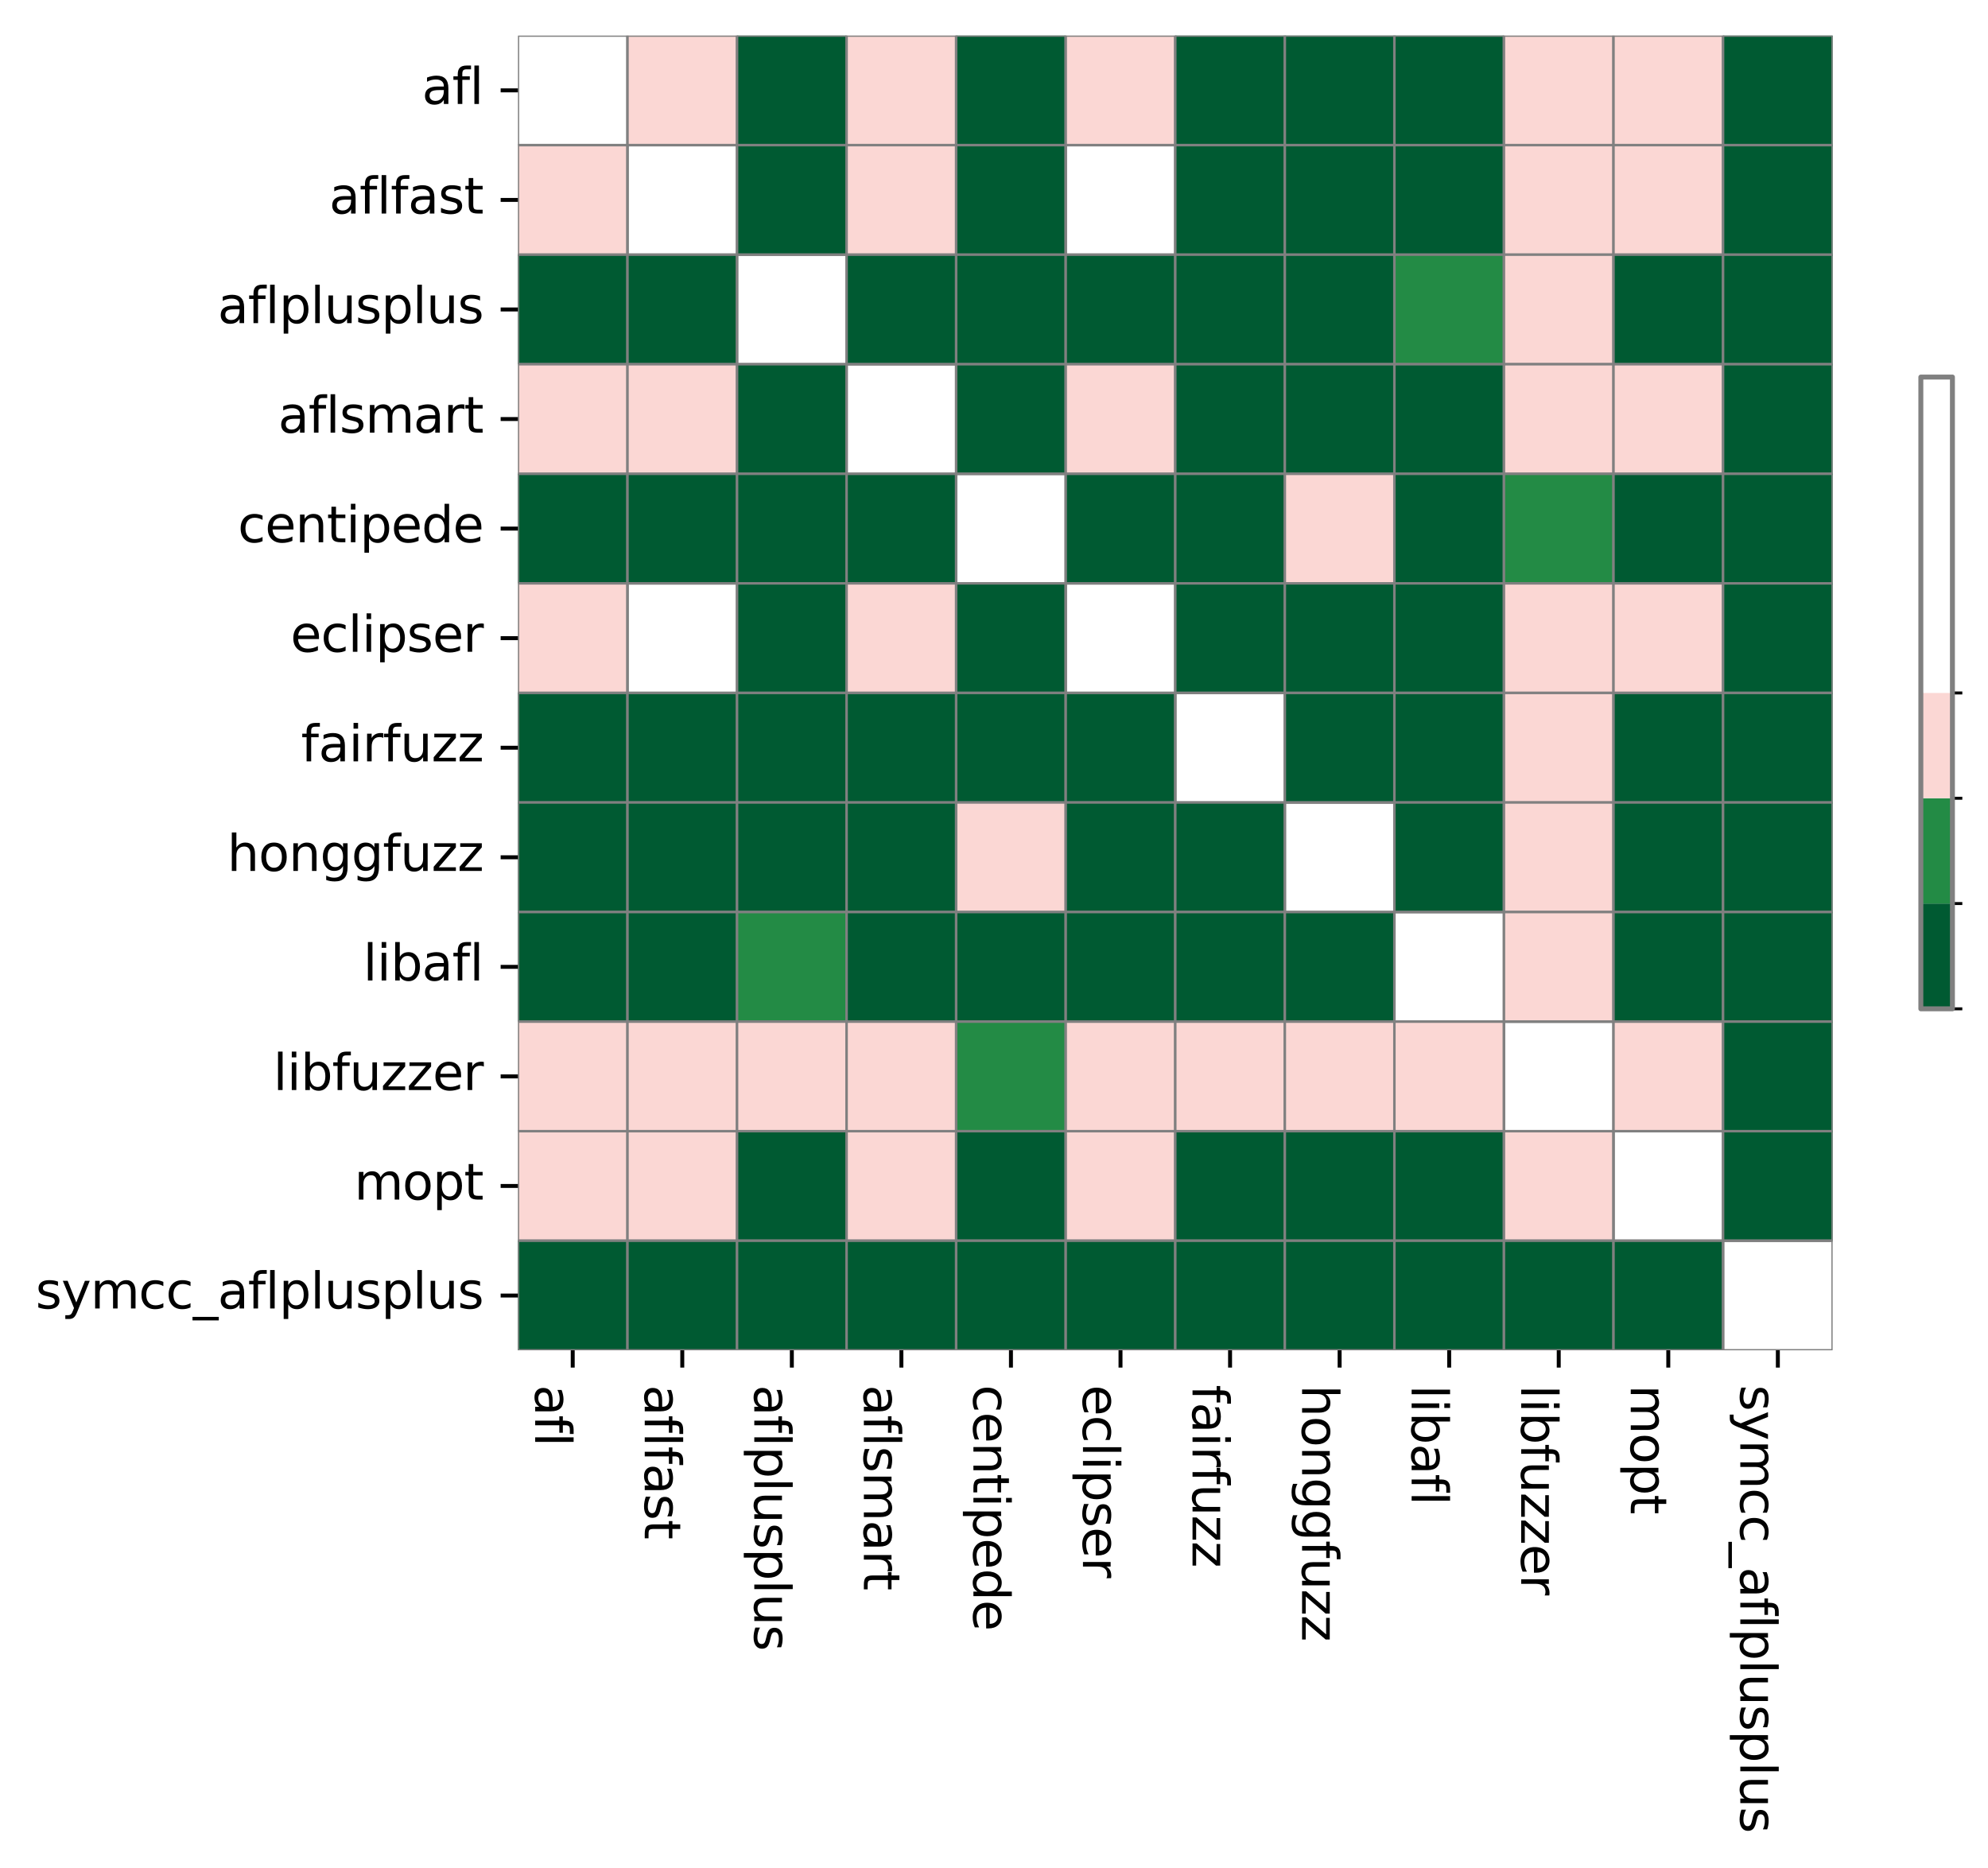 <?xml version="1.0" encoding="utf-8" standalone="no"?>
<!DOCTYPE svg PUBLIC "-//W3C//DTD SVG 1.1//EN"
  "http://www.w3.org/Graphics/SVG/1.1/DTD/svg11.dtd">
<svg xmlns:xlink="http://www.w3.org/1999/xlink" width="402.401pt" height="378.151pt" viewBox="0 0 402.401 378.151" xmlns="http://www.w3.org/2000/svg" version="1.1">
 <defs>
  <style type="text/css">*{stroke-linejoin: round; stroke-linecap: butt}</style>
 </defs>
 <g id="figure_1">
  <g id="patch_1">
   <path d="M 0 378.151 
L 402.401 378.151 
L 402.401 0 
L 0 0 
z
" style="fill: #ffffff"/>
  </g>
  <g id="axes_1">
   <g id="patch_2">
    <path d="M 104.839 273.312 
L 370.951 273.312 
L 370.951 7.2 
L 104.839 7.2 
z
" style="fill: #ffffff"/>
   </g>
   <g id="QuadMesh_1">
    <path d="M 104.839 7.2 
L 127.015 7.2 
L 127.015 29.376 
L 104.839 29.376 
L 104.839 7.2 
" clip-path="url(#p28690fe374)" style="fill: none; stroke: #808080; stroke-width: 0.5"/>
    <path d="M 127.015 7.2 
L 149.191 7.2 
L 149.191 29.376 
L 127.015 29.376 
L 127.015 7.2 
" clip-path="url(#p28690fe374)" style="fill: #fbd7d4; stroke: #808080; stroke-width: 0.5"/>
    <path d="M 149.191 7.2 
L 171.367 7.2 
L 171.367 29.376 
L 149.191 29.376 
L 149.191 7.2 
" clip-path="url(#p28690fe374)" style="fill: #005a32; stroke: #808080; stroke-width: 0.5"/>
    <path d="M 171.367 7.2 
L 193.543 7.2 
L 193.543 29.376 
L 171.367 29.376 
L 171.367 7.2 
" clip-path="url(#p28690fe374)" style="fill: #fbd7d4; stroke: #808080; stroke-width: 0.5"/>
    <path d="M 193.543 7.2 
L 215.719 7.2 
L 215.719 29.376 
L 193.543 29.376 
L 193.543 7.2 
" clip-path="url(#p28690fe374)" style="fill: #005a32; stroke: #808080; stroke-width: 0.5"/>
    <path d="M 215.719 7.2 
L 237.895 7.2 
L 237.895 29.376 
L 215.719 29.376 
L 215.719 7.2 
" clip-path="url(#p28690fe374)" style="fill: #fbd7d4; stroke: #808080; stroke-width: 0.5"/>
    <path d="M 237.895 7.2 
L 260.071 7.2 
L 260.071 29.376 
L 237.895 29.376 
L 237.895 7.2 
" clip-path="url(#p28690fe374)" style="fill: #005a32; stroke: #808080; stroke-width: 0.5"/>
    <path d="M 260.071 7.2 
L 282.247 7.2 
L 282.247 29.376 
L 260.071 29.376 
L 260.071 7.2 
" clip-path="url(#p28690fe374)" style="fill: #005a32; stroke: #808080; stroke-width: 0.5"/>
    <path d="M 282.247 7.2 
L 304.423 7.2 
L 304.423 29.376 
L 282.247 29.376 
L 282.247 7.2 
" clip-path="url(#p28690fe374)" style="fill: #005a32; stroke: #808080; stroke-width: 0.5"/>
    <path d="M 304.423 7.2 
L 326.599 7.2 
L 326.599 29.376 
L 304.423 29.376 
L 304.423 7.2 
" clip-path="url(#p28690fe374)" style="fill: #fbd7d4; stroke: #808080; stroke-width: 0.5"/>
    <path d="M 326.599 7.2 
L 348.775 7.2 
L 348.775 29.376 
L 326.599 29.376 
L 326.599 7.2 
" clip-path="url(#p28690fe374)" style="fill: #fbd7d4; stroke: #808080; stroke-width: 0.5"/>
    <path d="M 348.775 7.2 
L 370.951 7.2 
L 370.951 29.376 
L 348.775 29.376 
L 348.775 7.2 
" clip-path="url(#p28690fe374)" style="fill: #005a32; stroke: #808080; stroke-width: 0.5"/>
    <path d="M 104.839 29.376 
L 127.015 29.376 
L 127.015 51.552 
L 104.839 51.552 
L 104.839 29.376 
" clip-path="url(#p28690fe374)" style="fill: #fbd7d4; stroke: #808080; stroke-width: 0.5"/>
    <path d="M 127.015 29.376 
L 149.191 29.376 
L 149.191 51.552 
L 127.015 51.552 
L 127.015 29.376 
" clip-path="url(#p28690fe374)" style="fill: none; stroke: #808080; stroke-width: 0.5"/>
    <path d="M 149.191 29.376 
L 171.367 29.376 
L 171.367 51.552 
L 149.191 51.552 
L 149.191 29.376 
" clip-path="url(#p28690fe374)" style="fill: #005a32; stroke: #808080; stroke-width: 0.5"/>
    <path d="M 171.367 29.376 
L 193.543 29.376 
L 193.543 51.552 
L 171.367 51.552 
L 171.367 29.376 
" clip-path="url(#p28690fe374)" style="fill: #fbd7d4; stroke: #808080; stroke-width: 0.5"/>
    <path d="M 193.543 29.376 
L 215.719 29.376 
L 215.719 51.552 
L 193.543 51.552 
L 193.543 29.376 
" clip-path="url(#p28690fe374)" style="fill: #005a32; stroke: #808080; stroke-width: 0.5"/>
    <path d="M 215.719 29.376 
L 237.895 29.376 
L 237.895 51.552 
L 215.719 51.552 
L 215.719 29.376 
" clip-path="url(#p28690fe374)" style="fill: none; stroke: #808080; stroke-width: 0.5"/>
    <path d="M 237.895 29.376 
L 260.071 29.376 
L 260.071 51.552 
L 237.895 51.552 
L 237.895 29.376 
" clip-path="url(#p28690fe374)" style="fill: #005a32; stroke: #808080; stroke-width: 0.5"/>
    <path d="M 260.071 29.376 
L 282.247 29.376 
L 282.247 51.552 
L 260.071 51.552 
L 260.071 29.376 
" clip-path="url(#p28690fe374)" style="fill: #005a32; stroke: #808080; stroke-width: 0.5"/>
    <path d="M 282.247 29.376 
L 304.423 29.376 
L 304.423 51.552 
L 282.247 51.552 
L 282.247 29.376 
" clip-path="url(#p28690fe374)" style="fill: #005a32; stroke: #808080; stroke-width: 0.5"/>
    <path d="M 304.423 29.376 
L 326.599 29.376 
L 326.599 51.552 
L 304.423 51.552 
L 304.423 29.376 
" clip-path="url(#p28690fe374)" style="fill: #fbd7d4; stroke: #808080; stroke-width: 0.5"/>
    <path d="M 326.599 29.376 
L 348.775 29.376 
L 348.775 51.552 
L 326.599 51.552 
L 326.599 29.376 
" clip-path="url(#p28690fe374)" style="fill: #fbd7d4; stroke: #808080; stroke-width: 0.5"/>
    <path d="M 348.775 29.376 
L 370.951 29.376 
L 370.951 51.552 
L 348.775 51.552 
L 348.775 29.376 
" clip-path="url(#p28690fe374)" style="fill: #005a32; stroke: #808080; stroke-width: 0.5"/>
    <path d="M 104.839 51.552 
L 127.015 51.552 
L 127.015 73.728 
L 104.839 73.728 
L 104.839 51.552 
" clip-path="url(#p28690fe374)" style="fill: #005a32; stroke: #808080; stroke-width: 0.5"/>
    <path d="M 127.015 51.552 
L 149.191 51.552 
L 149.191 73.728 
L 127.015 73.728 
L 127.015 51.552 
" clip-path="url(#p28690fe374)" style="fill: #005a32; stroke: #808080; stroke-width: 0.5"/>
    <path d="M 149.191 51.552 
L 171.367 51.552 
L 171.367 73.728 
L 149.191 73.728 
L 149.191 51.552 
" clip-path="url(#p28690fe374)" style="fill: none; stroke: #808080; stroke-width: 0.5"/>
    <path d="M 171.367 51.552 
L 193.543 51.552 
L 193.543 73.728 
L 171.367 73.728 
L 171.367 51.552 
" clip-path="url(#p28690fe374)" style="fill: #005a32; stroke: #808080; stroke-width: 0.5"/>
    <path d="M 193.543 51.552 
L 215.719 51.552 
L 215.719 73.728 
L 193.543 73.728 
L 193.543 51.552 
" clip-path="url(#p28690fe374)" style="fill: #005a32; stroke: #808080; stroke-width: 0.5"/>
    <path d="M 215.719 51.552 
L 237.895 51.552 
L 237.895 73.728 
L 215.719 73.728 
L 215.719 51.552 
" clip-path="url(#p28690fe374)" style="fill: #005a32; stroke: #808080; stroke-width: 0.5"/>
    <path d="M 237.895 51.552 
L 260.071 51.552 
L 260.071 73.728 
L 237.895 73.728 
L 237.895 51.552 
" clip-path="url(#p28690fe374)" style="fill: #005a32; stroke: #808080; stroke-width: 0.5"/>
    <path d="M 260.071 51.552 
L 282.247 51.552 
L 282.247 73.728 
L 260.071 73.728 
L 260.071 51.552 
" clip-path="url(#p28690fe374)" style="fill: #005a32; stroke: #808080; stroke-width: 0.5"/>
    <path d="M 282.247 51.552 
L 304.423 51.552 
L 304.423 73.728 
L 282.247 73.728 
L 282.247 51.552 
" clip-path="url(#p28690fe374)" style="fill: #238b45; stroke: #808080; stroke-width: 0.5"/>
    <path d="M 304.423 51.552 
L 326.599 51.552 
L 326.599 73.728 
L 304.423 73.728 
L 304.423 51.552 
" clip-path="url(#p28690fe374)" style="fill: #fbd7d4; stroke: #808080; stroke-width: 0.5"/>
    <path d="M 326.599 51.552 
L 348.775 51.552 
L 348.775 73.728 
L 326.599 73.728 
L 326.599 51.552 
" clip-path="url(#p28690fe374)" style="fill: #005a32; stroke: #808080; stroke-width: 0.5"/>
    <path d="M 348.775 51.552 
L 370.951 51.552 
L 370.951 73.728 
L 348.775 73.728 
L 348.775 51.552 
" clip-path="url(#p28690fe374)" style="fill: #005a32; stroke: #808080; stroke-width: 0.5"/>
    <path d="M 104.839 73.728 
L 127.015 73.728 
L 127.015 95.904 
L 104.839 95.904 
L 104.839 73.728 
" clip-path="url(#p28690fe374)" style="fill: #fbd7d4; stroke: #808080; stroke-width: 0.5"/>
    <path d="M 127.015 73.728 
L 149.191 73.728 
L 149.191 95.904 
L 127.015 95.904 
L 127.015 73.728 
" clip-path="url(#p28690fe374)" style="fill: #fbd7d4; stroke: #808080; stroke-width: 0.5"/>
    <path d="M 149.191 73.728 
L 171.367 73.728 
L 171.367 95.904 
L 149.191 95.904 
L 149.191 73.728 
" clip-path="url(#p28690fe374)" style="fill: #005a32; stroke: #808080; stroke-width: 0.5"/>
    <path d="M 171.367 73.728 
L 193.543 73.728 
L 193.543 95.904 
L 171.367 95.904 
L 171.367 73.728 
" clip-path="url(#p28690fe374)" style="fill: none; stroke: #808080; stroke-width: 0.5"/>
    <path d="M 193.543 73.728 
L 215.719 73.728 
L 215.719 95.904 
L 193.543 95.904 
L 193.543 73.728 
" clip-path="url(#p28690fe374)" style="fill: #005a32; stroke: #808080; stroke-width: 0.5"/>
    <path d="M 215.719 73.728 
L 237.895 73.728 
L 237.895 95.904 
L 215.719 95.904 
L 215.719 73.728 
" clip-path="url(#p28690fe374)" style="fill: #fbd7d4; stroke: #808080; stroke-width: 0.5"/>
    <path d="M 237.895 73.728 
L 260.071 73.728 
L 260.071 95.904 
L 237.895 95.904 
L 237.895 73.728 
" clip-path="url(#p28690fe374)" style="fill: #005a32; stroke: #808080; stroke-width: 0.5"/>
    <path d="M 260.071 73.728 
L 282.247 73.728 
L 282.247 95.904 
L 260.071 95.904 
L 260.071 73.728 
" clip-path="url(#p28690fe374)" style="fill: #005a32; stroke: #808080; stroke-width: 0.5"/>
    <path d="M 282.247 73.728 
L 304.423 73.728 
L 304.423 95.904 
L 282.247 95.904 
L 282.247 73.728 
" clip-path="url(#p28690fe374)" style="fill: #005a32; stroke: #808080; stroke-width: 0.5"/>
    <path d="M 304.423 73.728 
L 326.599 73.728 
L 326.599 95.904 
L 304.423 95.904 
L 304.423 73.728 
" clip-path="url(#p28690fe374)" style="fill: #fbd7d4; stroke: #808080; stroke-width: 0.5"/>
    <path d="M 326.599 73.728 
L 348.775 73.728 
L 348.775 95.904 
L 326.599 95.904 
L 326.599 73.728 
" clip-path="url(#p28690fe374)" style="fill: #fbd7d4; stroke: #808080; stroke-width: 0.5"/>
    <path d="M 348.775 73.728 
L 370.951 73.728 
L 370.951 95.904 
L 348.775 95.904 
L 348.775 73.728 
" clip-path="url(#p28690fe374)" style="fill: #005a32; stroke: #808080; stroke-width: 0.5"/>
    <path d="M 104.839 95.904 
L 127.015 95.904 
L 127.015 118.08 
L 104.839 118.08 
L 104.839 95.904 
" clip-path="url(#p28690fe374)" style="fill: #005a32; stroke: #808080; stroke-width: 0.5"/>
    <path d="M 127.015 95.904 
L 149.191 95.904 
L 149.191 118.08 
L 127.015 118.08 
L 127.015 95.904 
" clip-path="url(#p28690fe374)" style="fill: #005a32; stroke: #808080; stroke-width: 0.5"/>
    <path d="M 149.191 95.904 
L 171.367 95.904 
L 171.367 118.08 
L 149.191 118.08 
L 149.191 95.904 
" clip-path="url(#p28690fe374)" style="fill: #005a32; stroke: #808080; stroke-width: 0.5"/>
    <path d="M 171.367 95.904 
L 193.543 95.904 
L 193.543 118.08 
L 171.367 118.08 
L 171.367 95.904 
" clip-path="url(#p28690fe374)" style="fill: #005a32; stroke: #808080; stroke-width: 0.5"/>
    <path d="M 193.543 95.904 
L 215.719 95.904 
L 215.719 118.08 
L 193.543 118.08 
L 193.543 95.904 
" clip-path="url(#p28690fe374)" style="fill: none; stroke: #808080; stroke-width: 0.5"/>
    <path d="M 215.719 95.904 
L 237.895 95.904 
L 237.895 118.08 
L 215.719 118.08 
L 215.719 95.904 
" clip-path="url(#p28690fe374)" style="fill: #005a32; stroke: #808080; stroke-width: 0.5"/>
    <path d="M 237.895 95.904 
L 260.071 95.904 
L 260.071 118.08 
L 237.895 118.08 
L 237.895 95.904 
" clip-path="url(#p28690fe374)" style="fill: #005a32; stroke: #808080; stroke-width: 0.5"/>
    <path d="M 260.071 95.904 
L 282.247 95.904 
L 282.247 118.08 
L 260.071 118.08 
L 260.071 95.904 
" clip-path="url(#p28690fe374)" style="fill: #fbd7d4; stroke: #808080; stroke-width: 0.5"/>
    <path d="M 282.247 95.904 
L 304.423 95.904 
L 304.423 118.08 
L 282.247 118.08 
L 282.247 95.904 
" clip-path="url(#p28690fe374)" style="fill: #005a32; stroke: #808080; stroke-width: 0.5"/>
    <path d="M 304.423 95.904 
L 326.599 95.904 
L 326.599 118.08 
L 304.423 118.08 
L 304.423 95.904 
" clip-path="url(#p28690fe374)" style="fill: #238b45; stroke: #808080; stroke-width: 0.5"/>
    <path d="M 326.599 95.904 
L 348.775 95.904 
L 348.775 118.08 
L 326.599 118.08 
L 326.599 95.904 
" clip-path="url(#p28690fe374)" style="fill: #005a32; stroke: #808080; stroke-width: 0.5"/>
    <path d="M 348.775 95.904 
L 370.951 95.904 
L 370.951 118.08 
L 348.775 118.08 
L 348.775 95.904 
" clip-path="url(#p28690fe374)" style="fill: #005a32; stroke: #808080; stroke-width: 0.5"/>
    <path d="M 104.839 118.08 
L 127.015 118.08 
L 127.015 140.256 
L 104.839 140.256 
L 104.839 118.08 
" clip-path="url(#p28690fe374)" style="fill: #fbd7d4; stroke: #808080; stroke-width: 0.5"/>
    <path d="M 127.015 118.08 
L 149.191 118.08 
L 149.191 140.256 
L 127.015 140.256 
L 127.015 118.08 
" clip-path="url(#p28690fe374)" style="fill: none; stroke: #808080; stroke-width: 0.5"/>
    <path d="M 149.191 118.08 
L 171.367 118.08 
L 171.367 140.256 
L 149.191 140.256 
L 149.191 118.08 
" clip-path="url(#p28690fe374)" style="fill: #005a32; stroke: #808080; stroke-width: 0.5"/>
    <path d="M 171.367 118.08 
L 193.543 118.08 
L 193.543 140.256 
L 171.367 140.256 
L 171.367 118.08 
" clip-path="url(#p28690fe374)" style="fill: #fbd7d4; stroke: #808080; stroke-width: 0.5"/>
    <path d="M 193.543 118.08 
L 215.719 118.08 
L 215.719 140.256 
L 193.543 140.256 
L 193.543 118.08 
" clip-path="url(#p28690fe374)" style="fill: #005a32; stroke: #808080; stroke-width: 0.5"/>
    <path d="M 215.719 118.08 
L 237.895 118.08 
L 237.895 140.256 
L 215.719 140.256 
L 215.719 118.08 
" clip-path="url(#p28690fe374)" style="fill: none; stroke: #808080; stroke-width: 0.5"/>
    <path d="M 237.895 118.08 
L 260.071 118.08 
L 260.071 140.256 
L 237.895 140.256 
L 237.895 118.08 
" clip-path="url(#p28690fe374)" style="fill: #005a32; stroke: #808080; stroke-width: 0.5"/>
    <path d="M 260.071 118.08 
L 282.247 118.08 
L 282.247 140.256 
L 260.071 140.256 
L 260.071 118.08 
" clip-path="url(#p28690fe374)" style="fill: #005a32; stroke: #808080; stroke-width: 0.5"/>
    <path d="M 282.247 118.08 
L 304.423 118.08 
L 304.423 140.256 
L 282.247 140.256 
L 282.247 118.08 
" clip-path="url(#p28690fe374)" style="fill: #005a32; stroke: #808080; stroke-width: 0.5"/>
    <path d="M 304.423 118.08 
L 326.599 118.08 
L 326.599 140.256 
L 304.423 140.256 
L 304.423 118.08 
" clip-path="url(#p28690fe374)" style="fill: #fbd7d4; stroke: #808080; stroke-width: 0.5"/>
    <path d="M 326.599 118.08 
L 348.775 118.08 
L 348.775 140.256 
L 326.599 140.256 
L 326.599 118.08 
" clip-path="url(#p28690fe374)" style="fill: #fbd7d4; stroke: #808080; stroke-width: 0.5"/>
    <path d="M 348.775 118.08 
L 370.951 118.08 
L 370.951 140.256 
L 348.775 140.256 
L 348.775 118.08 
" clip-path="url(#p28690fe374)" style="fill: #005a32; stroke: #808080; stroke-width: 0.5"/>
    <path d="M 104.839 140.256 
L 127.015 140.256 
L 127.015 162.432 
L 104.839 162.432 
L 104.839 140.256 
" clip-path="url(#p28690fe374)" style="fill: #005a32; stroke: #808080; stroke-width: 0.5"/>
    <path d="M 127.015 140.256 
L 149.191 140.256 
L 149.191 162.432 
L 127.015 162.432 
L 127.015 140.256 
" clip-path="url(#p28690fe374)" style="fill: #005a32; stroke: #808080; stroke-width: 0.5"/>
    <path d="M 149.191 140.256 
L 171.367 140.256 
L 171.367 162.432 
L 149.191 162.432 
L 149.191 140.256 
" clip-path="url(#p28690fe374)" style="fill: #005a32; stroke: #808080; stroke-width: 0.5"/>
    <path d="M 171.367 140.256 
L 193.543 140.256 
L 193.543 162.432 
L 171.367 162.432 
L 171.367 140.256 
" clip-path="url(#p28690fe374)" style="fill: #005a32; stroke: #808080; stroke-width: 0.5"/>
    <path d="M 193.543 140.256 
L 215.719 140.256 
L 215.719 162.432 
L 193.543 162.432 
L 193.543 140.256 
" clip-path="url(#p28690fe374)" style="fill: #005a32; stroke: #808080; stroke-width: 0.5"/>
    <path d="M 215.719 140.256 
L 237.895 140.256 
L 237.895 162.432 
L 215.719 162.432 
L 215.719 140.256 
" clip-path="url(#p28690fe374)" style="fill: #005a32; stroke: #808080; stroke-width: 0.5"/>
    <path d="M 237.895 140.256 
L 260.071 140.256 
L 260.071 162.432 
L 237.895 162.432 
L 237.895 140.256 
" clip-path="url(#p28690fe374)" style="fill: none; stroke: #808080; stroke-width: 0.5"/>
    <path d="M 260.071 140.256 
L 282.247 140.256 
L 282.247 162.432 
L 260.071 162.432 
L 260.071 140.256 
" clip-path="url(#p28690fe374)" style="fill: #005a32; stroke: #808080; stroke-width: 0.5"/>
    <path d="M 282.247 140.256 
L 304.423 140.256 
L 304.423 162.432 
L 282.247 162.432 
L 282.247 140.256 
" clip-path="url(#p28690fe374)" style="fill: #005a32; stroke: #808080; stroke-width: 0.5"/>
    <path d="M 304.423 140.256 
L 326.599 140.256 
L 326.599 162.432 
L 304.423 162.432 
L 304.423 140.256 
" clip-path="url(#p28690fe374)" style="fill: #fbd7d4; stroke: #808080; stroke-width: 0.5"/>
    <path d="M 326.599 140.256 
L 348.775 140.256 
L 348.775 162.432 
L 326.599 162.432 
L 326.599 140.256 
" clip-path="url(#p28690fe374)" style="fill: #005a32; stroke: #808080; stroke-width: 0.5"/>
    <path d="M 348.775 140.256 
L 370.951 140.256 
L 370.951 162.432 
L 348.775 162.432 
L 348.775 140.256 
" clip-path="url(#p28690fe374)" style="fill: #005a32; stroke: #808080; stroke-width: 0.5"/>
    <path d="M 104.839 162.432 
L 127.015 162.432 
L 127.015 184.608 
L 104.839 184.608 
L 104.839 162.432 
" clip-path="url(#p28690fe374)" style="fill: #005a32; stroke: #808080; stroke-width: 0.5"/>
    <path d="M 127.015 162.432 
L 149.191 162.432 
L 149.191 184.608 
L 127.015 184.608 
L 127.015 162.432 
" clip-path="url(#p28690fe374)" style="fill: #005a32; stroke: #808080; stroke-width: 0.5"/>
    <path d="M 149.191 162.432 
L 171.367 162.432 
L 171.367 184.608 
L 149.191 184.608 
L 149.191 162.432 
" clip-path="url(#p28690fe374)" style="fill: #005a32; stroke: #808080; stroke-width: 0.5"/>
    <path d="M 171.367 162.432 
L 193.543 162.432 
L 193.543 184.608 
L 171.367 184.608 
L 171.367 162.432 
" clip-path="url(#p28690fe374)" style="fill: #005a32; stroke: #808080; stroke-width: 0.5"/>
    <path d="M 193.543 162.432 
L 215.719 162.432 
L 215.719 184.608 
L 193.543 184.608 
L 193.543 162.432 
" clip-path="url(#p28690fe374)" style="fill: #fbd7d4; stroke: #808080; stroke-width: 0.5"/>
    <path d="M 215.719 162.432 
L 237.895 162.432 
L 237.895 184.608 
L 215.719 184.608 
L 215.719 162.432 
" clip-path="url(#p28690fe374)" style="fill: #005a32; stroke: #808080; stroke-width: 0.5"/>
    <path d="M 237.895 162.432 
L 260.071 162.432 
L 260.071 184.608 
L 237.895 184.608 
L 237.895 162.432 
" clip-path="url(#p28690fe374)" style="fill: #005a32; stroke: #808080; stroke-width: 0.5"/>
    <path d="M 260.071 162.432 
L 282.247 162.432 
L 282.247 184.608 
L 260.071 184.608 
L 260.071 162.432 
" clip-path="url(#p28690fe374)" style="fill: none; stroke: #808080; stroke-width: 0.5"/>
    <path d="M 282.247 162.432 
L 304.423 162.432 
L 304.423 184.608 
L 282.247 184.608 
L 282.247 162.432 
" clip-path="url(#p28690fe374)" style="fill: #005a32; stroke: #808080; stroke-width: 0.5"/>
    <path d="M 304.423 162.432 
L 326.599 162.432 
L 326.599 184.608 
L 304.423 184.608 
L 304.423 162.432 
" clip-path="url(#p28690fe374)" style="fill: #fbd7d4; stroke: #808080; stroke-width: 0.5"/>
    <path d="M 326.599 162.432 
L 348.775 162.432 
L 348.775 184.608 
L 326.599 184.608 
L 326.599 162.432 
" clip-path="url(#p28690fe374)" style="fill: #005a32; stroke: #808080; stroke-width: 0.5"/>
    <path d="M 348.775 162.432 
L 370.951 162.432 
L 370.951 184.608 
L 348.775 184.608 
L 348.775 162.432 
" clip-path="url(#p28690fe374)" style="fill: #005a32; stroke: #808080; stroke-width: 0.5"/>
    <path d="M 104.839 184.608 
L 127.015 184.608 
L 127.015 206.784 
L 104.839 206.784 
L 104.839 184.608 
" clip-path="url(#p28690fe374)" style="fill: #005a32; stroke: #808080; stroke-width: 0.5"/>
    <path d="M 127.015 184.608 
L 149.191 184.608 
L 149.191 206.784 
L 127.015 206.784 
L 127.015 184.608 
" clip-path="url(#p28690fe374)" style="fill: #005a32; stroke: #808080; stroke-width: 0.5"/>
    <path d="M 149.191 184.608 
L 171.367 184.608 
L 171.367 206.784 
L 149.191 206.784 
L 149.191 184.608 
" clip-path="url(#p28690fe374)" style="fill: #238b45; stroke: #808080; stroke-width: 0.5"/>
    <path d="M 171.367 184.608 
L 193.543 184.608 
L 193.543 206.784 
L 171.367 206.784 
L 171.367 184.608 
" clip-path="url(#p28690fe374)" style="fill: #005a32; stroke: #808080; stroke-width: 0.5"/>
    <path d="M 193.543 184.608 
L 215.719 184.608 
L 215.719 206.784 
L 193.543 206.784 
L 193.543 184.608 
" clip-path="url(#p28690fe374)" style="fill: #005a32; stroke: #808080; stroke-width: 0.5"/>
    <path d="M 215.719 184.608 
L 237.895 184.608 
L 237.895 206.784 
L 215.719 206.784 
L 215.719 184.608 
" clip-path="url(#p28690fe374)" style="fill: #005a32; stroke: #808080; stroke-width: 0.5"/>
    <path d="M 237.895 184.608 
L 260.071 184.608 
L 260.071 206.784 
L 237.895 206.784 
L 237.895 184.608 
" clip-path="url(#p28690fe374)" style="fill: #005a32; stroke: #808080; stroke-width: 0.5"/>
    <path d="M 260.071 184.608 
L 282.247 184.608 
L 282.247 206.784 
L 260.071 206.784 
L 260.071 184.608 
" clip-path="url(#p28690fe374)" style="fill: #005a32; stroke: #808080; stroke-width: 0.5"/>
    <path d="M 282.247 184.608 
L 304.423 184.608 
L 304.423 206.784 
L 282.247 206.784 
L 282.247 184.608 
" clip-path="url(#p28690fe374)" style="fill: none; stroke: #808080; stroke-width: 0.5"/>
    <path d="M 304.423 184.608 
L 326.599 184.608 
L 326.599 206.784 
L 304.423 206.784 
L 304.423 184.608 
" clip-path="url(#p28690fe374)" style="fill: #fbd7d4; stroke: #808080; stroke-width: 0.5"/>
    <path d="M 326.599 184.608 
L 348.775 184.608 
L 348.775 206.784 
L 326.599 206.784 
L 326.599 184.608 
" clip-path="url(#p28690fe374)" style="fill: #005a32; stroke: #808080; stroke-width: 0.5"/>
    <path d="M 348.775 184.608 
L 370.951 184.608 
L 370.951 206.784 
L 348.775 206.784 
L 348.775 184.608 
" clip-path="url(#p28690fe374)" style="fill: #005a32; stroke: #808080; stroke-width: 0.5"/>
    <path d="M 104.839 206.784 
L 127.015 206.784 
L 127.015 228.96 
L 104.839 228.96 
L 104.839 206.784 
" clip-path="url(#p28690fe374)" style="fill: #fbd7d4; stroke: #808080; stroke-width: 0.5"/>
    <path d="M 127.015 206.784 
L 149.191 206.784 
L 149.191 228.96 
L 127.015 228.96 
L 127.015 206.784 
" clip-path="url(#p28690fe374)" style="fill: #fbd7d4; stroke: #808080; stroke-width: 0.5"/>
    <path d="M 149.191 206.784 
L 171.367 206.784 
L 171.367 228.96 
L 149.191 228.96 
L 149.191 206.784 
" clip-path="url(#p28690fe374)" style="fill: #fbd7d4; stroke: #808080; stroke-width: 0.5"/>
    <path d="M 171.367 206.784 
L 193.543 206.784 
L 193.543 228.96 
L 171.367 228.96 
L 171.367 206.784 
" clip-path="url(#p28690fe374)" style="fill: #fbd7d4; stroke: #808080; stroke-width: 0.5"/>
    <path d="M 193.543 206.784 
L 215.719 206.784 
L 215.719 228.96 
L 193.543 228.96 
L 193.543 206.784 
" clip-path="url(#p28690fe374)" style="fill: #238b45; stroke: #808080; stroke-width: 0.5"/>
    <path d="M 215.719 206.784 
L 237.895 206.784 
L 237.895 228.96 
L 215.719 228.96 
L 215.719 206.784 
" clip-path="url(#p28690fe374)" style="fill: #fbd7d4; stroke: #808080; stroke-width: 0.5"/>
    <path d="M 237.895 206.784 
L 260.071 206.784 
L 260.071 228.96 
L 237.895 228.96 
L 237.895 206.784 
" clip-path="url(#p28690fe374)" style="fill: #fbd7d4; stroke: #808080; stroke-width: 0.5"/>
    <path d="M 260.071 206.784 
L 282.247 206.784 
L 282.247 228.96 
L 260.071 228.96 
L 260.071 206.784 
" clip-path="url(#p28690fe374)" style="fill: #fbd7d4; stroke: #808080; stroke-width: 0.5"/>
    <path d="M 282.247 206.784 
L 304.423 206.784 
L 304.423 228.96 
L 282.247 228.96 
L 282.247 206.784 
" clip-path="url(#p28690fe374)" style="fill: #fbd7d4; stroke: #808080; stroke-width: 0.5"/>
    <path d="M 304.423 206.784 
L 326.599 206.784 
L 326.599 228.96 
L 304.423 228.96 
L 304.423 206.784 
" clip-path="url(#p28690fe374)" style="fill: none; stroke: #808080; stroke-width: 0.5"/>
    <path d="M 326.599 206.784 
L 348.775 206.784 
L 348.775 228.96 
L 326.599 228.96 
L 326.599 206.784 
" clip-path="url(#p28690fe374)" style="fill: #fbd7d4; stroke: #808080; stroke-width: 0.5"/>
    <path d="M 348.775 206.784 
L 370.951 206.784 
L 370.951 228.96 
L 348.775 228.96 
L 348.775 206.784 
" clip-path="url(#p28690fe374)" style="fill: #005a32; stroke: #808080; stroke-width: 0.5"/>
    <path d="M 104.839 228.96 
L 127.015 228.96 
L 127.015 251.136 
L 104.839 251.136 
L 104.839 228.96 
" clip-path="url(#p28690fe374)" style="fill: #fbd7d4; stroke: #808080; stroke-width: 0.5"/>
    <path d="M 127.015 228.96 
L 149.191 228.96 
L 149.191 251.136 
L 127.015 251.136 
L 127.015 228.96 
" clip-path="url(#p28690fe374)" style="fill: #fbd7d4; stroke: #808080; stroke-width: 0.5"/>
    <path d="M 149.191 228.96 
L 171.367 228.96 
L 171.367 251.136 
L 149.191 251.136 
L 149.191 228.96 
" clip-path="url(#p28690fe374)" style="fill: #005a32; stroke: #808080; stroke-width: 0.5"/>
    <path d="M 171.367 228.96 
L 193.543 228.96 
L 193.543 251.136 
L 171.367 251.136 
L 171.367 228.96 
" clip-path="url(#p28690fe374)" style="fill: #fbd7d4; stroke: #808080; stroke-width: 0.5"/>
    <path d="M 193.543 228.96 
L 215.719 228.96 
L 215.719 251.136 
L 193.543 251.136 
L 193.543 228.96 
" clip-path="url(#p28690fe374)" style="fill: #005a32; stroke: #808080; stroke-width: 0.5"/>
    <path d="M 215.719 228.96 
L 237.895 228.96 
L 237.895 251.136 
L 215.719 251.136 
L 215.719 228.96 
" clip-path="url(#p28690fe374)" style="fill: #fbd7d4; stroke: #808080; stroke-width: 0.5"/>
    <path d="M 237.895 228.96 
L 260.071 228.96 
L 260.071 251.136 
L 237.895 251.136 
L 237.895 228.96 
" clip-path="url(#p28690fe374)" style="fill: #005a32; stroke: #808080; stroke-width: 0.5"/>
    <path d="M 260.071 228.96 
L 282.247 228.96 
L 282.247 251.136 
L 260.071 251.136 
L 260.071 228.96 
" clip-path="url(#p28690fe374)" style="fill: #005a32; stroke: #808080; stroke-width: 0.5"/>
    <path d="M 282.247 228.96 
L 304.423 228.96 
L 304.423 251.136 
L 282.247 251.136 
L 282.247 228.96 
" clip-path="url(#p28690fe374)" style="fill: #005a32; stroke: #808080; stroke-width: 0.5"/>
    <path d="M 304.423 228.96 
L 326.599 228.96 
L 326.599 251.136 
L 304.423 251.136 
L 304.423 228.96 
" clip-path="url(#p28690fe374)" style="fill: #fbd7d4; stroke: #808080; stroke-width: 0.5"/>
    <path d="M 326.599 228.96 
L 348.775 228.96 
L 348.775 251.136 
L 326.599 251.136 
L 326.599 228.96 
" clip-path="url(#p28690fe374)" style="fill: none; stroke: #808080; stroke-width: 0.5"/>
    <path d="M 348.775 228.96 
L 370.951 228.96 
L 370.951 251.136 
L 348.775 251.136 
L 348.775 228.96 
" clip-path="url(#p28690fe374)" style="fill: #005a32; stroke: #808080; stroke-width: 0.5"/>
    <path d="M 104.839 251.136 
L 127.015 251.136 
L 127.015 273.312 
L 104.839 273.312 
L 104.839 251.136 
" clip-path="url(#p28690fe374)" style="fill: #005a32; stroke: #808080; stroke-width: 0.5"/>
    <path d="M 127.015 251.136 
L 149.191 251.136 
L 149.191 273.312 
L 127.015 273.312 
L 127.015 251.136 
" clip-path="url(#p28690fe374)" style="fill: #005a32; stroke: #808080; stroke-width: 0.5"/>
    <path d="M 149.191 251.136 
L 171.367 251.136 
L 171.367 273.312 
L 149.191 273.312 
L 149.191 251.136 
" clip-path="url(#p28690fe374)" style="fill: #005a32; stroke: #808080; stroke-width: 0.5"/>
    <path d="M 171.367 251.136 
L 193.543 251.136 
L 193.543 273.312 
L 171.367 273.312 
L 171.367 251.136 
" clip-path="url(#p28690fe374)" style="fill: #005a32; stroke: #808080; stroke-width: 0.5"/>
    <path d="M 193.543 251.136 
L 215.719 251.136 
L 215.719 273.312 
L 193.543 273.312 
L 193.543 251.136 
" clip-path="url(#p28690fe374)" style="fill: #005a32; stroke: #808080; stroke-width: 0.5"/>
    <path d="M 215.719 251.136 
L 237.895 251.136 
L 237.895 273.312 
L 215.719 273.312 
L 215.719 251.136 
" clip-path="url(#p28690fe374)" style="fill: #005a32; stroke: #808080; stroke-width: 0.5"/>
    <path d="M 237.895 251.136 
L 260.071 251.136 
L 260.071 273.312 
L 237.895 273.312 
L 237.895 251.136 
" clip-path="url(#p28690fe374)" style="fill: #005a32; stroke: #808080; stroke-width: 0.5"/>
    <path d="M 260.071 251.136 
L 282.247 251.136 
L 282.247 273.312 
L 260.071 273.312 
L 260.071 251.136 
" clip-path="url(#p28690fe374)" style="fill: #005a32; stroke: #808080; stroke-width: 0.5"/>
    <path d="M 282.247 251.136 
L 304.423 251.136 
L 304.423 273.312 
L 282.247 273.312 
L 282.247 251.136 
" clip-path="url(#p28690fe374)" style="fill: #005a32; stroke: #808080; stroke-width: 0.5"/>
    <path d="M 304.423 251.136 
L 326.599 251.136 
L 326.599 273.312 
L 304.423 273.312 
L 304.423 251.136 
" clip-path="url(#p28690fe374)" style="fill: #005a32; stroke: #808080; stroke-width: 0.5"/>
    <path d="M 326.599 251.136 
L 348.775 251.136 
L 348.775 273.312 
L 326.599 273.312 
L 326.599 251.136 
" clip-path="url(#p28690fe374)" style="fill: #005a32; stroke: #808080; stroke-width: 0.5"/>
    <path d="M 348.775 251.136 
L 370.951 251.136 
L 370.951 273.312 
L 348.775 273.312 
L 348.775 251.136 
" clip-path="url(#p28690fe374)" style="fill: none; stroke: #808080; stroke-width: 0.5"/>
   </g>
   <g id="matplotlib.axis_1">
    <g id="xtick_1">
     <g id="line2d_1">
      <defs>
       <path id="m491cbf46a0" d="M 0 0 
L 0 3.5 
" style="stroke: #000000; stroke-width: 0.8"/>
      </defs>
      <g>
       <use xlink:href="#m491cbf46a0" x="115.927" y="273.312" style="stroke: #000000; stroke-width: 0.8"/>
      </g>
     </g>
     <g id="text_1">
      <!-- afl -->
      <g transform="translate(108.329 280.312) rotate(-270) scale(0.1 -0.1)">
       <defs>
        <path id="DejaVuSans-61" d="M 2194 1759 
Q 1497 1759 1228 1600 
Q 959 1441 959 1056 
Q 959 750 1161 570 
Q 1363 391 1709 391 
Q 2188 391 2477 730 
Q 2766 1069 2766 1631 
L 2766 1759 
L 2194 1759 
z
M 3341 1997 
L 3341 0 
L 2766 0 
L 2766 531 
Q 2569 213 2275 61 
Q 1981 -91 1556 -91 
Q 1019 -91 701 211 
Q 384 513 384 1019 
Q 384 1609 779 1909 
Q 1175 2209 1959 2209 
L 2766 2209 
L 2766 2266 
Q 2766 2663 2505 2880 
Q 2244 3097 1772 3097 
Q 1472 3097 1187 3025 
Q 903 2953 641 2809 
L 641 3341 
Q 956 3463 1253 3523 
Q 1550 3584 1831 3584 
Q 2591 3584 2966 3190 
Q 3341 2797 3341 1997 
z
" transform="scale(0.016)"/>
        <path id="DejaVuSans-66" d="M 2375 4863 
L 2375 4384 
L 1825 4384 
Q 1516 4384 1395 4259 
Q 1275 4134 1275 3809 
L 1275 3500 
L 2222 3500 
L 2222 3053 
L 1275 3053 
L 1275 0 
L 697 0 
L 697 3053 
L 147 3053 
L 147 3500 
L 697 3500 
L 697 3744 
Q 697 4328 969 4595 
Q 1241 4863 1831 4863 
L 2375 4863 
z
" transform="scale(0.016)"/>
        <path id="DejaVuSans-6c" d="M 603 4863 
L 1178 4863 
L 1178 0 
L 603 0 
L 603 4863 
z
" transform="scale(0.016)"/>
       </defs>
       <use xlink:href="#DejaVuSans-61"/>
       <use xlink:href="#DejaVuSans-66" x="61.279"/>
       <use xlink:href="#DejaVuSans-6c" x="96.484"/>
      </g>
     </g>
    </g>
    <g id="xtick_2">
     <g id="line2d_2">
      <g>
       <use xlink:href="#m491cbf46a0" x="138.103" y="273.312" style="stroke: #000000; stroke-width: 0.8"/>
      </g>
     </g>
     <g id="text_2">
      <!-- aflfast -->
      <g transform="translate(130.505 280.312) rotate(-270) scale(0.1 -0.1)">
       <defs>
        <path id="DejaVuSans-73" d="M 2834 3397 
L 2834 2853 
Q 2591 2978 2328 3040 
Q 2066 3103 1784 3103 
Q 1356 3103 1142 2972 
Q 928 2841 928 2578 
Q 928 2378 1081 2264 
Q 1234 2150 1697 2047 
L 1894 2003 
Q 2506 1872 2764 1633 
Q 3022 1394 3022 966 
Q 3022 478 2636 193 
Q 2250 -91 1575 -91 
Q 1294 -91 989 -36 
Q 684 19 347 128 
L 347 722 
Q 666 556 975 473 
Q 1284 391 1588 391 
Q 1994 391 2212 530 
Q 2431 669 2431 922 
Q 2431 1156 2273 1281 
Q 2116 1406 1581 1522 
L 1381 1569 
Q 847 1681 609 1914 
Q 372 2147 372 2553 
Q 372 3047 722 3315 
Q 1072 3584 1716 3584 
Q 2034 3584 2315 3537 
Q 2597 3491 2834 3397 
z
" transform="scale(0.016)"/>
        <path id="DejaVuSans-74" d="M 1172 4494 
L 1172 3500 
L 2356 3500 
L 2356 3053 
L 1172 3053 
L 1172 1153 
Q 1172 725 1289 603 
Q 1406 481 1766 481 
L 2356 481 
L 2356 0 
L 1766 0 
Q 1100 0 847 248 
Q 594 497 594 1153 
L 594 3053 
L 172 3053 
L 172 3500 
L 594 3500 
L 594 4494 
L 1172 4494 
z
" transform="scale(0.016)"/>
       </defs>
       <use xlink:href="#DejaVuSans-61"/>
       <use xlink:href="#DejaVuSans-66" x="61.279"/>
       <use xlink:href="#DejaVuSans-6c" x="96.484"/>
       <use xlink:href="#DejaVuSans-66" x="124.268"/>
       <use xlink:href="#DejaVuSans-61" x="159.473"/>
       <use xlink:href="#DejaVuSans-73" x="220.752"/>
       <use xlink:href="#DejaVuSans-74" x="272.852"/>
      </g>
     </g>
    </g>
    <g id="xtick_3">
     <g id="line2d_3">
      <g>
       <use xlink:href="#m491cbf46a0" x="160.279" y="273.312" style="stroke: #000000; stroke-width: 0.8"/>
      </g>
     </g>
     <g id="text_3">
      <!-- aflplusplus -->
      <g transform="translate(152.681 280.312) rotate(-270) scale(0.1 -0.1)">
       <defs>
        <path id="DejaVuSans-70" d="M 1159 525 
L 1159 -1331 
L 581 -1331 
L 581 3500 
L 1159 3500 
L 1159 2969 
Q 1341 3281 1617 3432 
Q 1894 3584 2278 3584 
Q 2916 3584 3314 3078 
Q 3713 2572 3713 1747 
Q 3713 922 3314 415 
Q 2916 -91 2278 -91 
Q 1894 -91 1617 61 
Q 1341 213 1159 525 
z
M 3116 1747 
Q 3116 2381 2855 2742 
Q 2594 3103 2138 3103 
Q 1681 3103 1420 2742 
Q 1159 2381 1159 1747 
Q 1159 1113 1420 752 
Q 1681 391 2138 391 
Q 2594 391 2855 752 
Q 3116 1113 3116 1747 
z
" transform="scale(0.016)"/>
        <path id="DejaVuSans-75" d="M 544 1381 
L 544 3500 
L 1119 3500 
L 1119 1403 
Q 1119 906 1312 657 
Q 1506 409 1894 409 
Q 2359 409 2629 706 
Q 2900 1003 2900 1516 
L 2900 3500 
L 3475 3500 
L 3475 0 
L 2900 0 
L 2900 538 
Q 2691 219 2414 64 
Q 2138 -91 1772 -91 
Q 1169 -91 856 284 
Q 544 659 544 1381 
z
M 1991 3584 
L 1991 3584 
z
" transform="scale(0.016)"/>
       </defs>
       <use xlink:href="#DejaVuSans-61"/>
       <use xlink:href="#DejaVuSans-66" x="61.279"/>
       <use xlink:href="#DejaVuSans-6c" x="96.484"/>
       <use xlink:href="#DejaVuSans-70" x="124.268"/>
       <use xlink:href="#DejaVuSans-6c" x="187.744"/>
       <use xlink:href="#DejaVuSans-75" x="215.527"/>
       <use xlink:href="#DejaVuSans-73" x="278.906"/>
       <use xlink:href="#DejaVuSans-70" x="331.006"/>
       <use xlink:href="#DejaVuSans-6c" x="394.482"/>
       <use xlink:href="#DejaVuSans-75" x="422.266"/>
       <use xlink:href="#DejaVuSans-73" x="485.645"/>
      </g>
     </g>
    </g>
    <g id="xtick_4">
     <g id="line2d_4">
      <g>
       <use xlink:href="#m491cbf46a0" x="182.455" y="273.312" style="stroke: #000000; stroke-width: 0.8"/>
      </g>
     </g>
     <g id="text_4">
      <!-- aflsmart -->
      <g transform="translate(174.857 280.312) rotate(-270) scale(0.1 -0.1)">
       <defs>
        <path id="DejaVuSans-6d" d="M 3328 2828 
Q 3544 3216 3844 3400 
Q 4144 3584 4550 3584 
Q 5097 3584 5394 3201 
Q 5691 2819 5691 2113 
L 5691 0 
L 5113 0 
L 5113 2094 
Q 5113 2597 4934 2840 
Q 4756 3084 4391 3084 
Q 3944 3084 3684 2787 
Q 3425 2491 3425 1978 
L 3425 0 
L 2847 0 
L 2847 2094 
Q 2847 2600 2669 2842 
Q 2491 3084 2119 3084 
Q 1678 3084 1418 2786 
Q 1159 2488 1159 1978 
L 1159 0 
L 581 0 
L 581 3500 
L 1159 3500 
L 1159 2956 
Q 1356 3278 1631 3431 
Q 1906 3584 2284 3584 
Q 2666 3584 2933 3390 
Q 3200 3197 3328 2828 
z
" transform="scale(0.016)"/>
        <path id="DejaVuSans-72" d="M 2631 2963 
Q 2534 3019 2420 3045 
Q 2306 3072 2169 3072 
Q 1681 3072 1420 2755 
Q 1159 2438 1159 1844 
L 1159 0 
L 581 0 
L 581 3500 
L 1159 3500 
L 1159 2956 
Q 1341 3275 1631 3429 
Q 1922 3584 2338 3584 
Q 2397 3584 2469 3576 
Q 2541 3569 2628 3553 
L 2631 2963 
z
" transform="scale(0.016)"/>
       </defs>
       <use xlink:href="#DejaVuSans-61"/>
       <use xlink:href="#DejaVuSans-66" x="61.279"/>
       <use xlink:href="#DejaVuSans-6c" x="96.484"/>
       <use xlink:href="#DejaVuSans-73" x="124.268"/>
       <use xlink:href="#DejaVuSans-6d" x="176.367"/>
       <use xlink:href="#DejaVuSans-61" x="273.779"/>
       <use xlink:href="#DejaVuSans-72" x="335.059"/>
       <use xlink:href="#DejaVuSans-74" x="376.172"/>
      </g>
     </g>
    </g>
    <g id="xtick_5">
     <g id="line2d_5">
      <g>
       <use xlink:href="#m491cbf46a0" x="204.631" y="273.312" style="stroke: #000000; stroke-width: 0.8"/>
      </g>
     </g>
     <g id="text_5">
      <!-- centipede -->
      <g transform="translate(197.033 280.312) rotate(-270) scale(0.1 -0.1)">
       <defs>
        <path id="DejaVuSans-63" d="M 3122 3366 
L 3122 2828 
Q 2878 2963 2633 3030 
Q 2388 3097 2138 3097 
Q 1578 3097 1268 2742 
Q 959 2388 959 1747 
Q 959 1106 1268 751 
Q 1578 397 2138 397 
Q 2388 397 2633 464 
Q 2878 531 3122 666 
L 3122 134 
Q 2881 22 2623 -34 
Q 2366 -91 2075 -91 
Q 1284 -91 818 406 
Q 353 903 353 1747 
Q 353 2603 823 3093 
Q 1294 3584 2113 3584 
Q 2378 3584 2631 3529 
Q 2884 3475 3122 3366 
z
" transform="scale(0.016)"/>
        <path id="DejaVuSans-65" d="M 3597 1894 
L 3597 1613 
L 953 1613 
Q 991 1019 1311 708 
Q 1631 397 2203 397 
Q 2534 397 2845 478 
Q 3156 559 3463 722 
L 3463 178 
Q 3153 47 2828 -22 
Q 2503 -91 2169 -91 
Q 1331 -91 842 396 
Q 353 884 353 1716 
Q 353 2575 817 3079 
Q 1281 3584 2069 3584 
Q 2775 3584 3186 3129 
Q 3597 2675 3597 1894 
z
M 3022 2063 
Q 3016 2534 2758 2815 
Q 2500 3097 2075 3097 
Q 1594 3097 1305 2825 
Q 1016 2553 972 2059 
L 3022 2063 
z
" transform="scale(0.016)"/>
        <path id="DejaVuSans-6e" d="M 3513 2113 
L 3513 0 
L 2938 0 
L 2938 2094 
Q 2938 2591 2744 2837 
Q 2550 3084 2163 3084 
Q 1697 3084 1428 2787 
Q 1159 2491 1159 1978 
L 1159 0 
L 581 0 
L 581 3500 
L 1159 3500 
L 1159 2956 
Q 1366 3272 1645 3428 
Q 1925 3584 2291 3584 
Q 2894 3584 3203 3211 
Q 3513 2838 3513 2113 
z
" transform="scale(0.016)"/>
        <path id="DejaVuSans-69" d="M 603 3500 
L 1178 3500 
L 1178 0 
L 603 0 
L 603 3500 
z
M 603 4863 
L 1178 4863 
L 1178 4134 
L 603 4134 
L 603 4863 
z
" transform="scale(0.016)"/>
        <path id="DejaVuSans-64" d="M 2906 2969 
L 2906 4863 
L 3481 4863 
L 3481 0 
L 2906 0 
L 2906 525 
Q 2725 213 2448 61 
Q 2172 -91 1784 -91 
Q 1150 -91 751 415 
Q 353 922 353 1747 
Q 353 2572 751 3078 
Q 1150 3584 1784 3584 
Q 2172 3584 2448 3432 
Q 2725 3281 2906 2969 
z
M 947 1747 
Q 947 1113 1208 752 
Q 1469 391 1925 391 
Q 2381 391 2643 752 
Q 2906 1113 2906 1747 
Q 2906 2381 2643 2742 
Q 2381 3103 1925 3103 
Q 1469 3103 1208 2742 
Q 947 2381 947 1747 
z
" transform="scale(0.016)"/>
       </defs>
       <use xlink:href="#DejaVuSans-63"/>
       <use xlink:href="#DejaVuSans-65" x="54.98"/>
       <use xlink:href="#DejaVuSans-6e" x="116.504"/>
       <use xlink:href="#DejaVuSans-74" x="179.883"/>
       <use xlink:href="#DejaVuSans-69" x="219.092"/>
       <use xlink:href="#DejaVuSans-70" x="246.875"/>
       <use xlink:href="#DejaVuSans-65" x="310.352"/>
       <use xlink:href="#DejaVuSans-64" x="371.875"/>
       <use xlink:href="#DejaVuSans-65" x="435.352"/>
      </g>
     </g>
    </g>
    <g id="xtick_6">
     <g id="line2d_6">
      <g>
       <use xlink:href="#m491cbf46a0" x="226.807" y="273.312" style="stroke: #000000; stroke-width: 0.8"/>
      </g>
     </g>
     <g id="text_6">
      <!-- eclipser -->
      <g transform="translate(219.209 280.312) rotate(-270) scale(0.1 -0.1)">
       <use xlink:href="#DejaVuSans-65"/>
       <use xlink:href="#DejaVuSans-63" x="61.523"/>
       <use xlink:href="#DejaVuSans-6c" x="116.504"/>
       <use xlink:href="#DejaVuSans-69" x="144.287"/>
       <use xlink:href="#DejaVuSans-70" x="172.07"/>
       <use xlink:href="#DejaVuSans-73" x="235.547"/>
       <use xlink:href="#DejaVuSans-65" x="287.646"/>
       <use xlink:href="#DejaVuSans-72" x="349.17"/>
      </g>
     </g>
    </g>
    <g id="xtick_7">
     <g id="line2d_7">
      <g>
       <use xlink:href="#m491cbf46a0" x="248.983" y="273.312" style="stroke: #000000; stroke-width: 0.8"/>
      </g>
     </g>
     <g id="text_7">
      <!-- fairfuzz -->
      <g transform="translate(241.385 280.312) rotate(-270) scale(0.1 -0.1)">
       <defs>
        <path id="DejaVuSans-7a" d="M 353 3500 
L 3084 3500 
L 3084 2975 
L 922 459 
L 3084 459 
L 3084 0 
L 275 0 
L 275 525 
L 2438 3041 
L 353 3041 
L 353 3500 
z
" transform="scale(0.016)"/>
       </defs>
       <use xlink:href="#DejaVuSans-66"/>
       <use xlink:href="#DejaVuSans-61" x="35.205"/>
       <use xlink:href="#DejaVuSans-69" x="96.484"/>
       <use xlink:href="#DejaVuSans-72" x="124.268"/>
       <use xlink:href="#DejaVuSans-66" x="165.381"/>
       <use xlink:href="#DejaVuSans-75" x="200.586"/>
       <use xlink:href="#DejaVuSans-7a" x="263.965"/>
       <use xlink:href="#DejaVuSans-7a" x="316.455"/>
      </g>
     </g>
    </g>
    <g id="xtick_8">
     <g id="line2d_8">
      <g>
       <use xlink:href="#m491cbf46a0" x="271.159" y="273.312" style="stroke: #000000; stroke-width: 0.8"/>
      </g>
     </g>
     <g id="text_8">
      <!-- honggfuzz -->
      <g transform="translate(263.561 280.312) rotate(-270) scale(0.1 -0.1)">
       <defs>
        <path id="DejaVuSans-68" d="M 3513 2113 
L 3513 0 
L 2938 0 
L 2938 2094 
Q 2938 2591 2744 2837 
Q 2550 3084 2163 3084 
Q 1697 3084 1428 2787 
Q 1159 2491 1159 1978 
L 1159 0 
L 581 0 
L 581 4863 
L 1159 4863 
L 1159 2956 
Q 1366 3272 1645 3428 
Q 1925 3584 2291 3584 
Q 2894 3584 3203 3211 
Q 3513 2838 3513 2113 
z
" transform="scale(0.016)"/>
        <path id="DejaVuSans-6f" d="M 1959 3097 
Q 1497 3097 1228 2736 
Q 959 2375 959 1747 
Q 959 1119 1226 758 
Q 1494 397 1959 397 
Q 2419 397 2687 759 
Q 2956 1122 2956 1747 
Q 2956 2369 2687 2733 
Q 2419 3097 1959 3097 
z
M 1959 3584 
Q 2709 3584 3137 3096 
Q 3566 2609 3566 1747 
Q 3566 888 3137 398 
Q 2709 -91 1959 -91 
Q 1206 -91 779 398 
Q 353 888 353 1747 
Q 353 2609 779 3096 
Q 1206 3584 1959 3584 
z
" transform="scale(0.016)"/>
        <path id="DejaVuSans-67" d="M 2906 1791 
Q 2906 2416 2648 2759 
Q 2391 3103 1925 3103 
Q 1463 3103 1205 2759 
Q 947 2416 947 1791 
Q 947 1169 1205 825 
Q 1463 481 1925 481 
Q 2391 481 2648 825 
Q 2906 1169 2906 1791 
z
M 3481 434 
Q 3481 -459 3084 -895 
Q 2688 -1331 1869 -1331 
Q 1566 -1331 1297 -1286 
Q 1028 -1241 775 -1147 
L 775 -588 
Q 1028 -725 1275 -790 
Q 1522 -856 1778 -856 
Q 2344 -856 2625 -561 
Q 2906 -266 2906 331 
L 2906 616 
Q 2728 306 2450 153 
Q 2172 0 1784 0 
Q 1141 0 747 490 
Q 353 981 353 1791 
Q 353 2603 747 3093 
Q 1141 3584 1784 3584 
Q 2172 3584 2450 3431 
Q 2728 3278 2906 2969 
L 2906 3500 
L 3481 3500 
L 3481 434 
z
" transform="scale(0.016)"/>
       </defs>
       <use xlink:href="#DejaVuSans-68"/>
       <use xlink:href="#DejaVuSans-6f" x="63.379"/>
       <use xlink:href="#DejaVuSans-6e" x="124.561"/>
       <use xlink:href="#DejaVuSans-67" x="187.939"/>
       <use xlink:href="#DejaVuSans-67" x="251.416"/>
       <use xlink:href="#DejaVuSans-66" x="314.893"/>
       <use xlink:href="#DejaVuSans-75" x="350.098"/>
       <use xlink:href="#DejaVuSans-7a" x="413.477"/>
       <use xlink:href="#DejaVuSans-7a" x="465.967"/>
      </g>
     </g>
    </g>
    <g id="xtick_9">
     <g id="line2d_9">
      <g>
       <use xlink:href="#m491cbf46a0" x="293.335" y="273.312" style="stroke: #000000; stroke-width: 0.8"/>
      </g>
     </g>
     <g id="text_9">
      <!-- libafl -->
      <g transform="translate(285.737 280.312) rotate(-270) scale(0.1 -0.1)">
       <defs>
        <path id="DejaVuSans-62" d="M 3116 1747 
Q 3116 2381 2855 2742 
Q 2594 3103 2138 3103 
Q 1681 3103 1420 2742 
Q 1159 2381 1159 1747 
Q 1159 1113 1420 752 
Q 1681 391 2138 391 
Q 2594 391 2855 752 
Q 3116 1113 3116 1747 
z
M 1159 2969 
Q 1341 3281 1617 3432 
Q 1894 3584 2278 3584 
Q 2916 3584 3314 3078 
Q 3713 2572 3713 1747 
Q 3713 922 3314 415 
Q 2916 -91 2278 -91 
Q 1894 -91 1617 61 
Q 1341 213 1159 525 
L 1159 0 
L 581 0 
L 581 4863 
L 1159 4863 
L 1159 2969 
z
" transform="scale(0.016)"/>
       </defs>
       <use xlink:href="#DejaVuSans-6c"/>
       <use xlink:href="#DejaVuSans-69" x="27.783"/>
       <use xlink:href="#DejaVuSans-62" x="55.566"/>
       <use xlink:href="#DejaVuSans-61" x="119.043"/>
       <use xlink:href="#DejaVuSans-66" x="180.322"/>
       <use xlink:href="#DejaVuSans-6c" x="215.527"/>
      </g>
     </g>
    </g>
    <g id="xtick_10">
     <g id="line2d_10">
      <g>
       <use xlink:href="#m491cbf46a0" x="315.511" y="273.312" style="stroke: #000000; stroke-width: 0.8"/>
      </g>
     </g>
     <g id="text_10">
      <!-- libfuzzer -->
      <g transform="translate(307.913 280.312) rotate(-270) scale(0.1 -0.1)">
       <use xlink:href="#DejaVuSans-6c"/>
       <use xlink:href="#DejaVuSans-69" x="27.783"/>
       <use xlink:href="#DejaVuSans-62" x="55.566"/>
       <use xlink:href="#DejaVuSans-66" x="119.043"/>
       <use xlink:href="#DejaVuSans-75" x="154.248"/>
       <use xlink:href="#DejaVuSans-7a" x="217.627"/>
       <use xlink:href="#DejaVuSans-7a" x="270.117"/>
       <use xlink:href="#DejaVuSans-65" x="322.607"/>
       <use xlink:href="#DejaVuSans-72" x="384.131"/>
      </g>
     </g>
    </g>
    <g id="xtick_11">
     <g id="line2d_11">
      <g>
       <use xlink:href="#m491cbf46a0" x="337.687" y="273.312" style="stroke: #000000; stroke-width: 0.8"/>
      </g>
     </g>
     <g id="text_11">
      <!-- mopt -->
      <g transform="translate(330.089 280.312) rotate(-270) scale(0.1 -0.1)">
       <use xlink:href="#DejaVuSans-6d"/>
       <use xlink:href="#DejaVuSans-6f" x="97.412"/>
       <use xlink:href="#DejaVuSans-70" x="158.594"/>
       <use xlink:href="#DejaVuSans-74" x="222.07"/>
      </g>
     </g>
    </g>
    <g id="xtick_12">
     <g id="line2d_12">
      <g>
       <use xlink:href="#m491cbf46a0" x="359.863" y="273.312" style="stroke: #000000; stroke-width: 0.8"/>
      </g>
     </g>
     <g id="text_12">
      <!-- symcc_aflplusplus -->
      <g transform="translate(352.265 280.312) rotate(-270) scale(0.1 -0.1)">
       <defs>
        <path id="DejaVuSans-79" d="M 2059 -325 
Q 1816 -950 1584 -1140 
Q 1353 -1331 966 -1331 
L 506 -1331 
L 506 -850 
L 844 -850 
Q 1081 -850 1212 -737 
Q 1344 -625 1503 -206 
L 1606 56 
L 191 3500 
L 800 3500 
L 1894 763 
L 2988 3500 
L 3597 3500 
L 2059 -325 
z
" transform="scale(0.016)"/>
        <path id="DejaVuSans-5f" d="M 3263 -1063 
L 3263 -1509 
L -63 -1509 
L -63 -1063 
L 3263 -1063 
z
" transform="scale(0.016)"/>
       </defs>
       <use xlink:href="#DejaVuSans-73"/>
       <use xlink:href="#DejaVuSans-79" x="52.1"/>
       <use xlink:href="#DejaVuSans-6d" x="111.279"/>
       <use xlink:href="#DejaVuSans-63" x="208.691"/>
       <use xlink:href="#DejaVuSans-63" x="263.672"/>
       <use xlink:href="#DejaVuSans-5f" x="318.652"/>
       <use xlink:href="#DejaVuSans-61" x="368.652"/>
       <use xlink:href="#DejaVuSans-66" x="429.932"/>
       <use xlink:href="#DejaVuSans-6c" x="465.137"/>
       <use xlink:href="#DejaVuSans-70" x="492.92"/>
       <use xlink:href="#DejaVuSans-6c" x="556.396"/>
       <use xlink:href="#DejaVuSans-75" x="584.18"/>
       <use xlink:href="#DejaVuSans-73" x="647.559"/>
       <use xlink:href="#DejaVuSans-70" x="699.658"/>
       <use xlink:href="#DejaVuSans-6c" x="763.135"/>
       <use xlink:href="#DejaVuSans-75" x="790.918"/>
       <use xlink:href="#DejaVuSans-73" x="854.297"/>
      </g>
     </g>
    </g>
   </g>
   <g id="matplotlib.axis_2">
    <g id="ytick_1">
     <g id="line2d_13">
      <defs>
       <path id="m1953e42ca2" d="M 0 0 
L -3.5 0 
" style="stroke: #000000; stroke-width: 0.8"/>
      </defs>
      <g>
       <use xlink:href="#m1953e42ca2" x="104.839" y="18.288" style="stroke: #000000; stroke-width: 0.8"/>
      </g>
     </g>
     <g id="text_13">
      <!-- afl -->
      <g transform="translate(85.412 21.047) scale(0.1 -0.1)">
       <use xlink:href="#DejaVuSans-61"/>
       <use xlink:href="#DejaVuSans-66" x="61.279"/>
       <use xlink:href="#DejaVuSans-6c" x="96.484"/>
      </g>
     </g>
    </g>
    <g id="ytick_2">
     <g id="line2d_14">
      <g>
       <use xlink:href="#m1953e42ca2" x="104.839" y="40.464" style="stroke: #000000; stroke-width: 0.8"/>
      </g>
     </g>
     <g id="text_14">
      <!-- aflfast -->
      <g transform="translate(66.634 43.223) scale(0.1 -0.1)">
       <use xlink:href="#DejaVuSans-61"/>
       <use xlink:href="#DejaVuSans-66" x="61.279"/>
       <use xlink:href="#DejaVuSans-6c" x="96.484"/>
       <use xlink:href="#DejaVuSans-66" x="124.268"/>
       <use xlink:href="#DejaVuSans-61" x="159.473"/>
       <use xlink:href="#DejaVuSans-73" x="220.752"/>
       <use xlink:href="#DejaVuSans-74" x="272.852"/>
      </g>
     </g>
    </g>
    <g id="ytick_3">
     <g id="line2d_15">
      <g>
       <use xlink:href="#m1953e42ca2" x="104.839" y="62.64" style="stroke: #000000; stroke-width: 0.8"/>
      </g>
     </g>
     <g id="text_15">
      <!-- aflplusplus -->
      <g transform="translate(44.066 65.399) scale(0.1 -0.1)">
       <use xlink:href="#DejaVuSans-61"/>
       <use xlink:href="#DejaVuSans-66" x="61.279"/>
       <use xlink:href="#DejaVuSans-6c" x="96.484"/>
       <use xlink:href="#DejaVuSans-70" x="124.268"/>
       <use xlink:href="#DejaVuSans-6c" x="187.744"/>
       <use xlink:href="#DejaVuSans-75" x="215.527"/>
       <use xlink:href="#DejaVuSans-73" x="278.906"/>
       <use xlink:href="#DejaVuSans-70" x="331.006"/>
       <use xlink:href="#DejaVuSans-6c" x="394.482"/>
       <use xlink:href="#DejaVuSans-75" x="422.266"/>
       <use xlink:href="#DejaVuSans-73" x="485.645"/>
      </g>
     </g>
    </g>
    <g id="ytick_4">
     <g id="line2d_16">
      <g>
       <use xlink:href="#m1953e42ca2" x="104.839" y="84.816" style="stroke: #000000; stroke-width: 0.8"/>
      </g>
     </g>
     <g id="text_16">
      <!-- aflsmart -->
      <g transform="translate(56.303 87.575) scale(0.1 -0.1)">
       <use xlink:href="#DejaVuSans-61"/>
       <use xlink:href="#DejaVuSans-66" x="61.279"/>
       <use xlink:href="#DejaVuSans-6c" x="96.484"/>
       <use xlink:href="#DejaVuSans-73" x="124.268"/>
       <use xlink:href="#DejaVuSans-6d" x="176.367"/>
       <use xlink:href="#DejaVuSans-61" x="273.779"/>
       <use xlink:href="#DejaVuSans-72" x="335.059"/>
       <use xlink:href="#DejaVuSans-74" x="376.172"/>
      </g>
     </g>
    </g>
    <g id="ytick_5">
     <g id="line2d_17">
      <g>
       <use xlink:href="#m1953e42ca2" x="104.839" y="106.992" style="stroke: #000000; stroke-width: 0.8"/>
      </g>
     </g>
     <g id="text_17">
      <!-- centipede -->
      <g transform="translate(48.148 109.751) scale(0.1 -0.1)">
       <use xlink:href="#DejaVuSans-63"/>
       <use xlink:href="#DejaVuSans-65" x="54.98"/>
       <use xlink:href="#DejaVuSans-6e" x="116.504"/>
       <use xlink:href="#DejaVuSans-74" x="179.883"/>
       <use xlink:href="#DejaVuSans-69" x="219.092"/>
       <use xlink:href="#DejaVuSans-70" x="246.875"/>
       <use xlink:href="#DejaVuSans-65" x="310.352"/>
       <use xlink:href="#DejaVuSans-64" x="371.875"/>
       <use xlink:href="#DejaVuSans-65" x="435.352"/>
      </g>
     </g>
    </g>
    <g id="ytick_6">
     <g id="line2d_18">
      <g>
       <use xlink:href="#m1953e42ca2" x="104.839" y="129.168" style="stroke: #000000; stroke-width: 0.8"/>
      </g>
     </g>
     <g id="text_18">
      <!-- eclipser -->
      <g transform="translate(58.809 131.927) scale(0.1 -0.1)">
       <use xlink:href="#DejaVuSans-65"/>
       <use xlink:href="#DejaVuSans-63" x="61.523"/>
       <use xlink:href="#DejaVuSans-6c" x="116.504"/>
       <use xlink:href="#DejaVuSans-69" x="144.287"/>
       <use xlink:href="#DejaVuSans-70" x="172.07"/>
       <use xlink:href="#DejaVuSans-73" x="235.547"/>
       <use xlink:href="#DejaVuSans-65" x="287.646"/>
       <use xlink:href="#DejaVuSans-72" x="349.17"/>
      </g>
     </g>
    </g>
    <g id="ytick_7">
     <g id="line2d_19">
      <g>
       <use xlink:href="#m1953e42ca2" x="104.839" y="151.344" style="stroke: #000000; stroke-width: 0.8"/>
      </g>
     </g>
     <g id="text_19">
      <!-- fairfuzz -->
      <g transform="translate(60.947 154.103) scale(0.1 -0.1)">
       <use xlink:href="#DejaVuSans-66"/>
       <use xlink:href="#DejaVuSans-61" x="35.205"/>
       <use xlink:href="#DejaVuSans-69" x="96.484"/>
       <use xlink:href="#DejaVuSans-72" x="124.268"/>
       <use xlink:href="#DejaVuSans-66" x="165.381"/>
       <use xlink:href="#DejaVuSans-75" x="200.586"/>
       <use xlink:href="#DejaVuSans-7a" x="263.965"/>
       <use xlink:href="#DejaVuSans-7a" x="316.455"/>
      </g>
     </g>
    </g>
    <g id="ytick_8">
     <g id="line2d_20">
      <g>
       <use xlink:href="#m1953e42ca2" x="104.839" y="173.52" style="stroke: #000000; stroke-width: 0.8"/>
      </g>
     </g>
     <g id="text_20">
      <!-- honggfuzz -->
      <g transform="translate(45.994 176.279) scale(0.1 -0.1)">
       <use xlink:href="#DejaVuSans-68"/>
       <use xlink:href="#DejaVuSans-6f" x="63.379"/>
       <use xlink:href="#DejaVuSans-6e" x="124.561"/>
       <use xlink:href="#DejaVuSans-67" x="187.939"/>
       <use xlink:href="#DejaVuSans-67" x="251.416"/>
       <use xlink:href="#DejaVuSans-66" x="314.893"/>
       <use xlink:href="#DejaVuSans-75" x="350.098"/>
       <use xlink:href="#DejaVuSans-7a" x="413.477"/>
       <use xlink:href="#DejaVuSans-7a" x="465.967"/>
      </g>
     </g>
    </g>
    <g id="ytick_9">
     <g id="line2d_21">
      <g>
       <use xlink:href="#m1953e42ca2" x="104.839" y="195.696" style="stroke: #000000; stroke-width: 0.8"/>
      </g>
     </g>
     <g id="text_21">
      <!-- libafl -->
      <g transform="translate(73.508 198.455) scale(0.1 -0.1)">
       <use xlink:href="#DejaVuSans-6c"/>
       <use xlink:href="#DejaVuSans-69" x="27.783"/>
       <use xlink:href="#DejaVuSans-62" x="55.566"/>
       <use xlink:href="#DejaVuSans-61" x="119.043"/>
       <use xlink:href="#DejaVuSans-66" x="180.322"/>
       <use xlink:href="#DejaVuSans-6c" x="215.527"/>
      </g>
     </g>
    </g>
    <g id="ytick_10">
     <g id="line2d_22">
      <g>
       <use xlink:href="#m1953e42ca2" x="104.839" y="217.872" style="stroke: #000000; stroke-width: 0.8"/>
      </g>
     </g>
     <g id="text_22">
      <!-- libfuzzer -->
      <g transform="translate(55.316 220.631) scale(0.1 -0.1)">
       <use xlink:href="#DejaVuSans-6c"/>
       <use xlink:href="#DejaVuSans-69" x="27.783"/>
       <use xlink:href="#DejaVuSans-62" x="55.566"/>
       <use xlink:href="#DejaVuSans-66" x="119.043"/>
       <use xlink:href="#DejaVuSans-75" x="154.248"/>
       <use xlink:href="#DejaVuSans-7a" x="217.627"/>
       <use xlink:href="#DejaVuSans-7a" x="270.117"/>
       <use xlink:href="#DejaVuSans-65" x="322.607"/>
       <use xlink:href="#DejaVuSans-72" x="384.131"/>
      </g>
     </g>
    </g>
    <g id="ytick_11">
     <g id="line2d_23">
      <g>
       <use xlink:href="#m1953e42ca2" x="104.839" y="240.048" style="stroke: #000000; stroke-width: 0.8"/>
      </g>
     </g>
     <g id="text_23">
      <!-- mopt -->
      <g transform="translate(71.711 242.807) scale(0.1 -0.1)">
       <use xlink:href="#DejaVuSans-6d"/>
       <use xlink:href="#DejaVuSans-6f" x="97.412"/>
       <use xlink:href="#DejaVuSans-70" x="158.594"/>
       <use xlink:href="#DejaVuSans-74" x="222.07"/>
      </g>
     </g>
    </g>
    <g id="ytick_12">
     <g id="line2d_24">
      <g>
       <use xlink:href="#m1953e42ca2" x="104.839" y="262.224" style="stroke: #000000; stroke-width: 0.8"/>
      </g>
     </g>
     <g id="text_24">
      <!-- symcc_aflplusplus -->
      <g transform="translate(7.2 264.844) scale(0.1 -0.1)">
       <use xlink:href="#DejaVuSans-73"/>
       <use xlink:href="#DejaVuSans-79" x="52.1"/>
       <use xlink:href="#DejaVuSans-6d" x="111.279"/>
       <use xlink:href="#DejaVuSans-63" x="208.691"/>
       <use xlink:href="#DejaVuSans-63" x="263.672"/>
       <use xlink:href="#DejaVuSans-5f" x="318.652"/>
       <use xlink:href="#DejaVuSans-61" x="368.652"/>
       <use xlink:href="#DejaVuSans-66" x="429.932"/>
       <use xlink:href="#DejaVuSans-6c" x="465.137"/>
       <use xlink:href="#DejaVuSans-70" x="492.92"/>
       <use xlink:href="#DejaVuSans-6c" x="556.396"/>
       <use xlink:href="#DejaVuSans-75" x="584.18"/>
       <use xlink:href="#DejaVuSans-73" x="647.559"/>
       <use xlink:href="#DejaVuSans-70" x="699.658"/>
       <use xlink:href="#DejaVuSans-6c" x="763.135"/>
       <use xlink:href="#DejaVuSans-75" x="790.918"/>
       <use xlink:href="#DejaVuSans-73" x="854.297"/>
      </g>
     </g>
    </g>
   </g>
  </g>
  <g id="axes_2">
   <g id="patch_3">
    <path d="M 388.807 204.192 
L 395.201 204.192 
L 395.201 76.32 
L 388.807 76.32 
z
" style="fill: #ffffff"/>
   </g>
   <g id="QuadMesh_2">
    <path d="M 388.807 204.192 
L 395.201 204.192 
L 395.201 182.88 
L 388.807 182.88 
L 388.807 204.192 
" clip-path="url(#p32c02ab026)" style="fill: #005a32"/>
    <path d="M 388.807 182.88 
L 395.201 182.88 
L 395.201 161.568 
L 388.807 161.568 
L 388.807 182.88 
" clip-path="url(#p32c02ab026)" style="fill: #238b45"/>
    <path d="M 388.807 161.568 
L 395.201 161.568 
L 395.201 140.256 
L 388.807 140.256 
L 388.807 161.568 
" clip-path="url(#p32c02ab026)" style="fill: #fbd7d4"/>
   </g>
   <g id="matplotlib.axis_3"/>
   <g id="matplotlib.axis_4">
    <g id="ytick_13">
     <g id="line2d_25"/>
    </g>
    <g id="ytick_14">
     <g id="line2d_26"/>
    </g>
    <g id="ytick_15">
     <g id="line2d_27"/>
    </g>
    <g id="ytick_16">
     <g id="line2d_28"/>
    </g>
    <g id="ytick_17">
     <g id="line2d_29">
      <defs>
       <path id="m3bfc0ce635" d="M 0 0 
L 2 0 
" style="stroke: #000000; stroke-width: 0.6"/>
      </defs>
      <g>
       <use xlink:href="#m3bfc0ce635" x="395.201" y="204.192" style="stroke: #000000; stroke-width: 0.6"/>
      </g>
     </g>
    </g>
    <g id="ytick_18">
     <g id="line2d_30">
      <g>
       <use xlink:href="#m3bfc0ce635" x="395.201" y="182.88" style="stroke: #000000; stroke-width: 0.6"/>
      </g>
     </g>
    </g>
    <g id="ytick_19">
     <g id="line2d_31">
      <g>
       <use xlink:href="#m3bfc0ce635" x="395.201" y="161.568" style="stroke: #000000; stroke-width: 0.6"/>
      </g>
     </g>
    </g>
    <g id="ytick_20">
     <g id="line2d_32">
      <g>
       <use xlink:href="#m3bfc0ce635" x="395.201" y="140.256" style="stroke: #000000; stroke-width: 0.6"/>
      </g>
     </g>
    </g>
   </g>
   <g id="LineCollection_1"/>
   <g id="patch_4">
    <path d="M 388.807 204.192 
L 392.004 204.192 
L 395.201 204.192 
L 395.201 76.32 
L 392.004 76.32 
L 388.807 76.32 
L 388.807 204.192 
z
" style="fill: none; stroke: #808080; stroke-linejoin: miter; stroke-linecap: square"/>
   </g>
  </g>
 </g>
 <defs>
  <clipPath id="p28690fe374">
   <rect x="104.839" y="7.2" width="266.112" height="266.112"/>
  </clipPath>
  <clipPath id="p32c02ab026">
   <rect x="388.807" y="76.32" width="6.394" height="127.872"/>
  </clipPath>
 </defs>
</svg>
